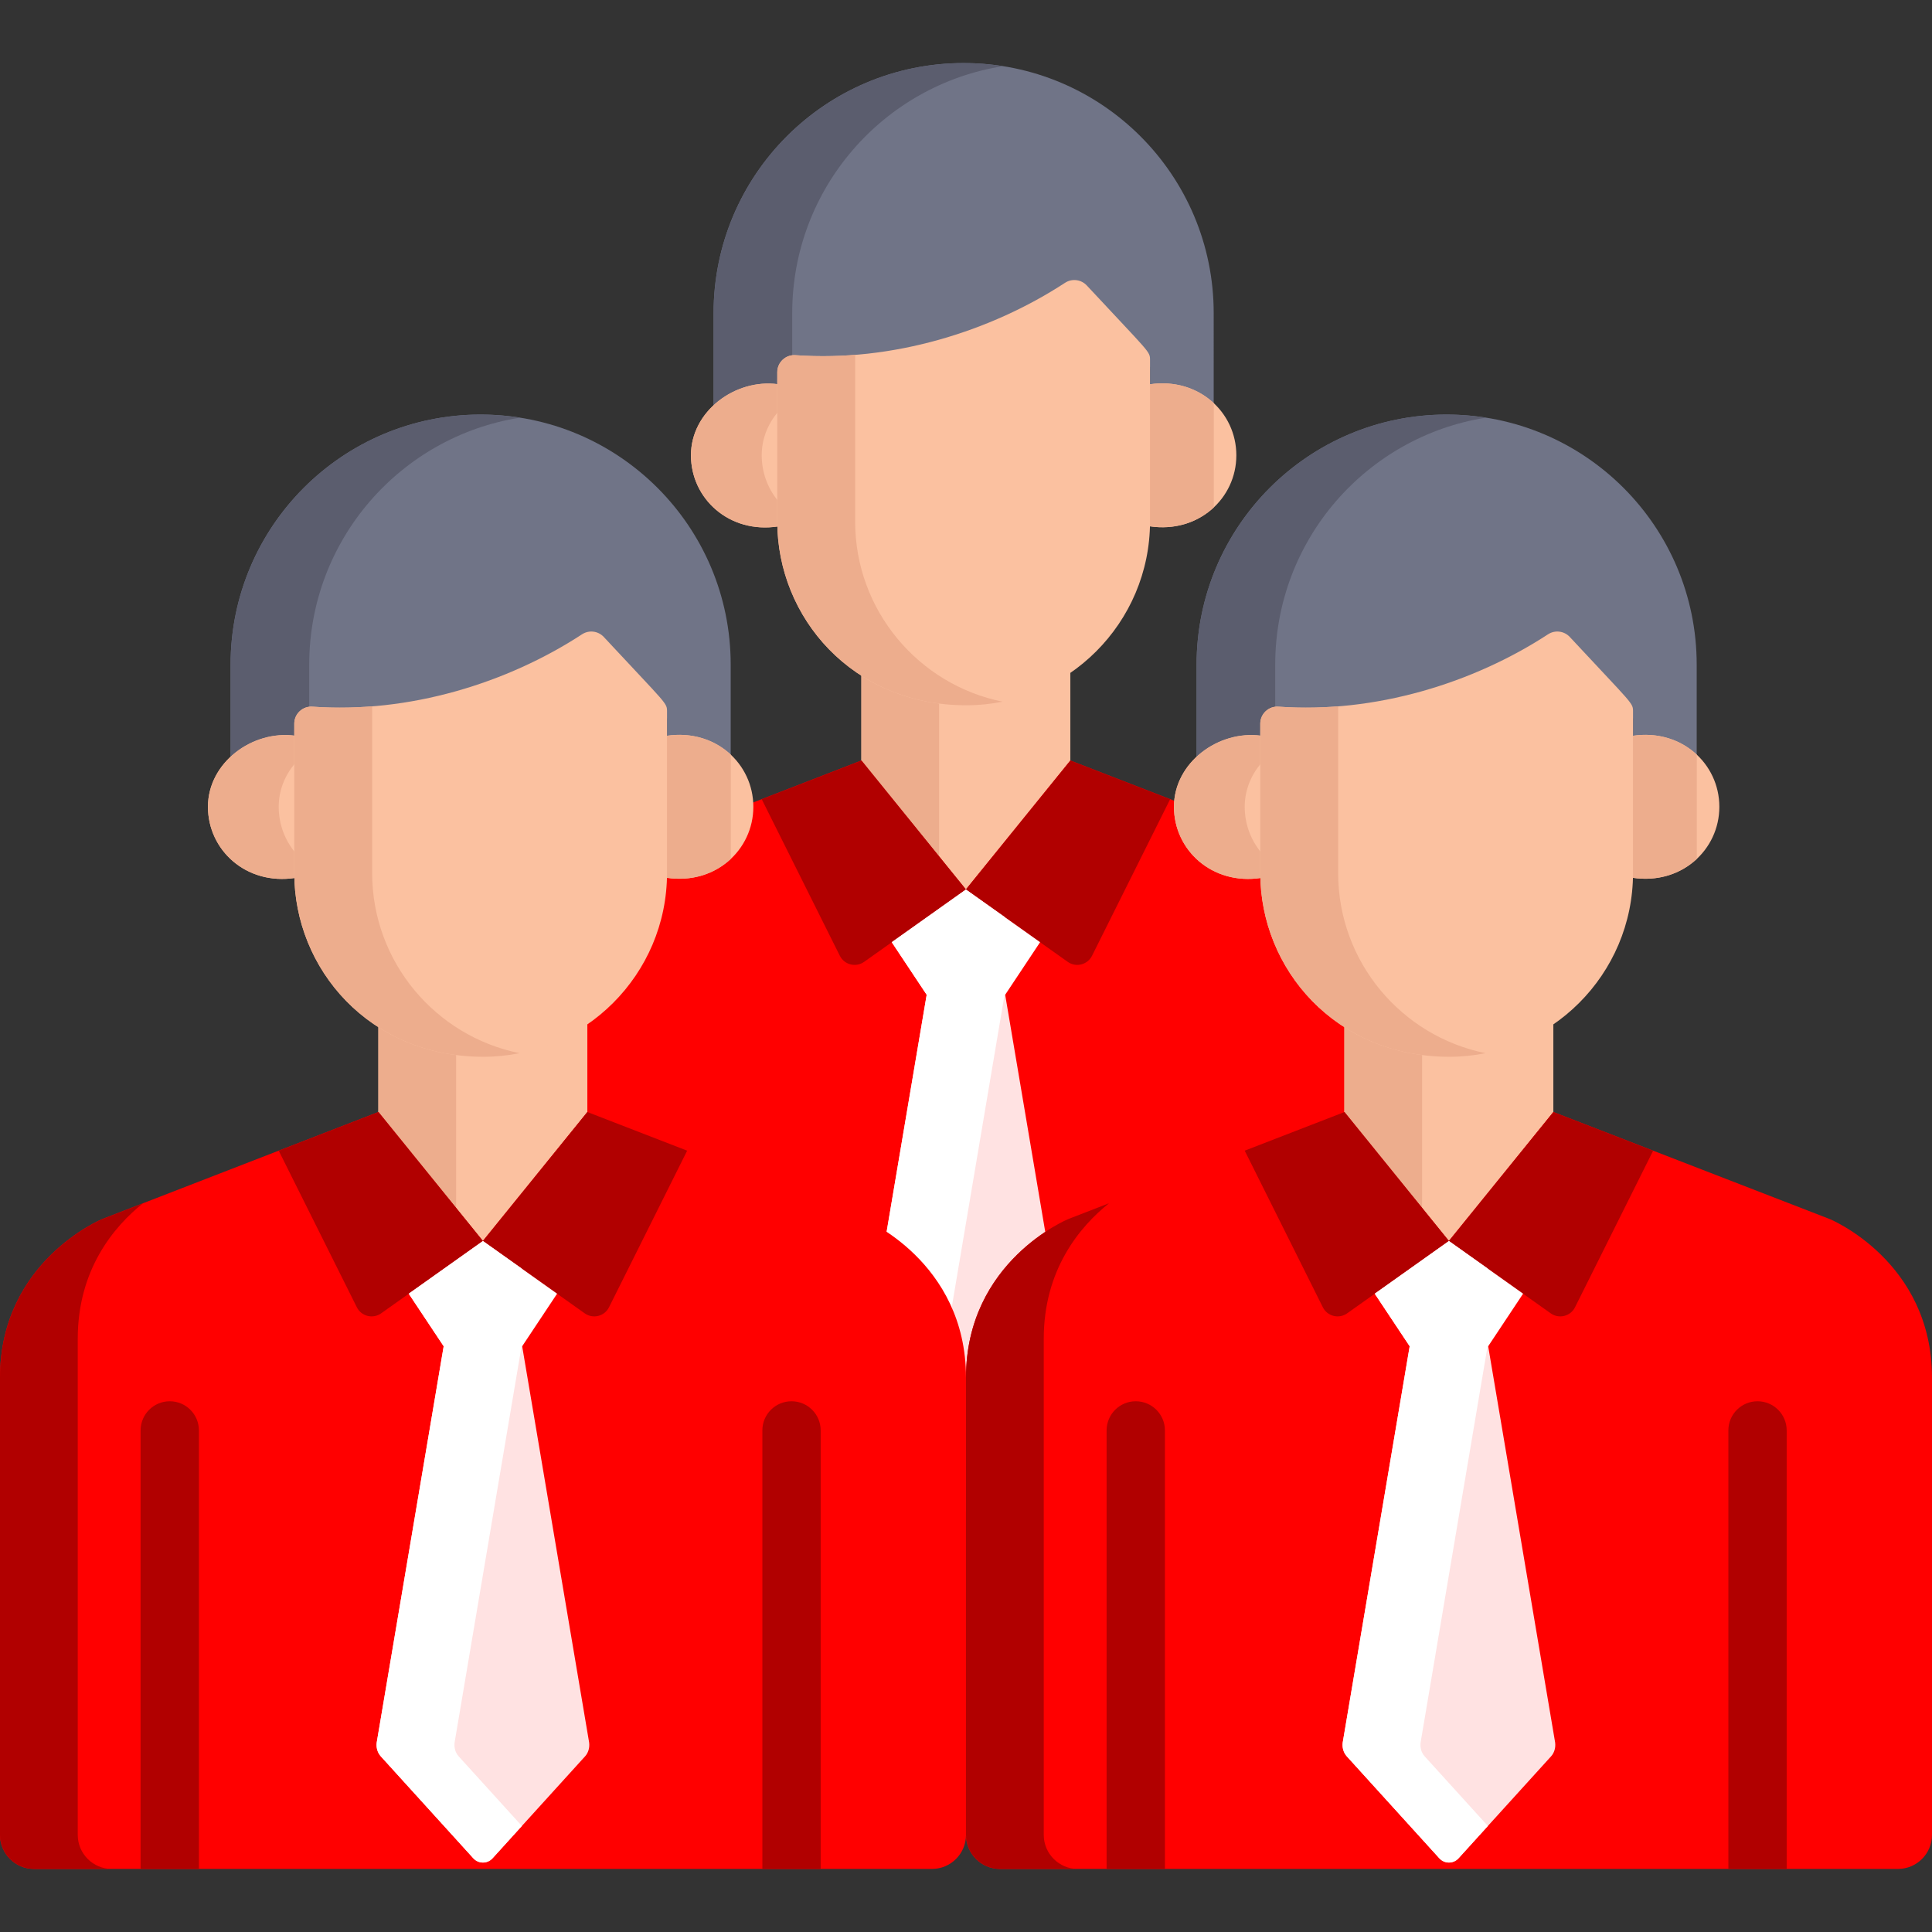 <?xml version="1.0" encoding="UTF-8"?> <svg xmlns="http://www.w3.org/2000/svg" xmlns:xlink="http://www.w3.org/1999/xlink" xmlns:svgjs="http://svgjs.com/svgjs" width="512" height="512" x="0" y="0" viewBox="0 0 511.999 511.999" style="enable-background:new 0 0 512 512" xml:space="preserve" class=""><rect x="0" y="0" width="511.999" height="511.999" fill="#333333" stroke="none"/> <g> <path xmlns="http://www.w3.org/2000/svg" style="" d="M255.375,16.712c-36.6,0-66.268,29.669-66.268,66.268v26.795c4.429-4.105,10.73-6.337,16.88-5.515 v-3.302c0-2.625,2.241-4.699,4.84-4.502c25.621,1.841,51.696-6.301,71.411-19.18c1.841-1.203,4.278-0.904,5.773,0.704 c16.855,18.118,16.753,17.416,16.753,19.782v6.484c6.742-1.011,12.722,1.073,16.877,4.936V82.981 C321.643,46.381,291.975,16.712,255.375,16.712z" fill="#707487" data-original="#707487"></path> <path xmlns="http://www.w3.org/2000/svg" style="" d="M209.946,82.981c0-33.054,24.2-60.447,55.849-65.447c-3.395-0.536-6.873-0.822-10.419-0.822 c-36.6,0-66.268,29.669-66.268,66.268v26.795c4.429-4.106,10.73-6.337,16.88-5.515v-3.302c0-2.322,1.755-4.205,3.958-4.475 L209.946,82.981L209.946,82.981z" fill="#5b5d6e" data-original="#5b5d6e"></path> <path xmlns="http://www.w3.org/2000/svg" style="" d="M304.677,101.847v36.443c0,0.395-0.021,0.785-0.03,1.179c12.896,1.953,22.997-7.365,22.997-18.809 C327.643,109.193,317.534,99.92,304.677,101.847z" fill="#fbc1a0" data-original="#f0a479" class=""></path> <path xmlns="http://www.w3.org/2000/svg" style="" d="M321.673,106.85c-4.173-3.91-10.2-6.022-16.996-5.003v36.443c0,0.395-0.021,0.785-0.03,1.179 c6.817,1.032,12.851-1.086,17.026-5.002V106.85z" fill="#edad8d" data-original="#e59770" class=""></path> <path xmlns="http://www.w3.org/2000/svg" style="" d="M206.135,138.334v-36.521c-11.256-1.503-23.025,7.135-23.025,18.846 c0,11.458,10.104,20.817,23.054,18.857C206.154,139.122,206.135,138.729,206.135,138.334z" fill="#fbc1a0" data-original="#f0a479" class=""></path> <path xmlns="http://www.w3.org/2000/svg" style="" d="M206.135,132.668c-2.699-3.301-4.275-7.489-4.275-12.009c0-4.367,1.638-8.307,4.275-11.453v-7.393 c-11.256-1.503-23.026,7.136-23.026,18.846c0,11.458,10.104,20.817,23.054,18.857c-0.009-0.394-0.029-0.787-0.029-1.181v-5.667 H206.135z" fill="#edad8d" data-original="#e59770" class=""></path> <path xmlns="http://www.w3.org/2000/svg" style="" d="M256.081,184.579c-10.706,0-20.115-2.939-27.81-7.856v27.149l27.691,34.18l27.69-34.18v-27.883 C275.808,181.4,266.31,184.579,256.081,184.579z" fill="#fbc1a0" data-original="#f0a479" class=""></path> <path xmlns="http://www.w3.org/2000/svg" style="" d="M248.876,184.113c-7.754-1.005-14.688-3.61-20.605-7.39v27.149l20.605,25.433V184.113z" fill="#edad8d" data-original="#e59770" class=""></path> <path xmlns="http://www.w3.org/2000/svg" style="" d="M356.906,229.915l-73.254-28.37l-27.69,34.18l-27.691-34.18l-73.177,28.37 c0,0-27.094,11.138-27.094,42.025c0,27.948,0,98.592,0,121.169c0,4.986,4.043,9.028,9.028,9.028c3.799,0,234.085,0,237.943,0 c4.986,0,9.028-4.043,9.028-9.028c0-22.577,0-93.222,0-121.169C384,241.053,356.906,229.915,356.906,229.915z" fill="#ff0000" data-original="#e4eaf8" class=""></path> <path xmlns="http://www.w3.org/2000/svg" style="" d="M148.605,393.109c0-22.578,0-103.524,0-131.472c0-18.314,9.525-29.683,17.28-35.906l-10.791,4.184 c0,0-27.094,11.138-27.094,42.025c0,27.948,0,98.592,0,121.17c0,4.986,4.043,9.028,9.028,9.028c0.669,0,8.366,0,20.605,0 C152.648,402.137,148.605,398.095,148.605,393.109z" fill="#b10000" data-original="#d8dce5" class=""></path> <path xmlns="http://www.w3.org/2000/svg" style="" d="M288.012,75.654c-1.496-1.608-3.933-1.907-5.773-0.704c-19.715,12.879-45.79,21.021-71.411,19.18 c-2.599-0.197-4.84,1.877-4.84,4.502v39.589c0,25.444,19.937,48.684,50.094,48.684c26.845,0,48.685-21.84,48.685-48.684V95.436 C304.766,93.07,304.867,93.771,288.012,75.654z" fill="#fbc1a0" data-original="#f0a479" class=""></path> <path xmlns="http://www.w3.org/2000/svg" style="" d="M226.626,138.222V94.039c-5.246,0.42-10.531,0.469-15.798,0.091c-2.599-0.197-4.84,1.877-4.84,4.502 v39.59c0,25.444,19.937,48.684,50.094,48.684c3.291,0,6.505-0.332,9.615-0.958C243.441,181.471,226.626,161.775,226.626,138.222z" fill="#edad8d" data-original="#e59770" class=""></path> <g xmlns="http://www.w3.org/2000/svg"> <path style="" d="M289.396,253.288l20.706-41.499l-26.45-10.244l-27.69,34.18l26.997,19.174 C285.144,256.451,288.199,255.686,289.396,253.288z" fill="#b10000" data-original="#d8dce5" class=""></path> <path style="" d="M222.566,253.288l-20.706-41.499l26.45-10.244l27.69,34.18l-26.997,19.174 C226.818,256.451,223.763,255.686,222.566,253.288z" fill="#b10000" data-original="#d8dce5" class=""></path> </g> <path xmlns="http://www.w3.org/2000/svg" style="" d="M284.124,368.613l-17.772-105.172h-10.354h-0.033H245.61l-17.772,105.172 c-0.187,1.355,0.211,2.731,1.058,3.665l0,0l0,0l24.536,27.036c1.367,1.506,3.731,1.506,5.098,0l24.536-27.036l0,0l0,0 C283.913,371.344,284.311,369.967,284.124,368.613z" fill="#ffe2e2" data-original="#ff5050" class=""></path> <g xmlns="http://www.w3.org/2000/svg"> <path style="" d="M249.535,372.277c-0.847-0.934-1.245-2.31-1.058-3.665l17.772-105.172h-10.251h-0.033H245.61 l-17.772,105.172c-0.187,1.355,0.211,2.731,1.058,3.665l24.536,27.035c1.367,1.506,3.731,1.506,5.098,0l7.77-8.562L249.535,372.277 z" fill="#ffffff" data-original="#ed3a3a" class=""></path> <polygon style="" points="255.998,235.749 255.998,235.725 255.981,235.737 255.964,235.725 255.964,235.749 236.328,249.694 245.61,263.664 255.964,263.664 255.998,263.664 266.352,263.664 275.634,249.694 " fill="#ffffff" data-original="#ed3a3a" class=""></polygon> </g> <path xmlns="http://www.w3.org/2000/svg" style="" d="M266.284,243.054l-10.286-7.305v-0.024l-0.017,0.012l-0.017-0.012v0.024l-19.636,13.946l9.282,13.969 h10.354h0.033h10.217l-7.968-11.992c-0.732-1.102-0.457-2.586,0.622-3.352L266.284,243.054z" fill="#ffffff" data-original="#db2a2a" class=""></path> <path xmlns="http://www.w3.org/2000/svg" style="" d="M383.375,109.863c-36.6,0-66.268,29.669-66.268,66.268v26.795c4.429-4.105,10.73-6.337,16.88-5.515 v-3.302c0-2.625,2.241-4.699,4.84-4.502c25.621,1.841,51.696-6.301,71.411-19.18c1.841-1.203,4.278-0.904,5.773,0.704 c16.855,18.118,16.753,17.416,16.753,19.782v6.484c6.742-1.011,12.722,1.073,16.877,4.936v-26.202 C449.643,139.531,419.975,109.863,383.375,109.863z" fill="#707487" data-original="#707487"></path> <path xmlns="http://www.w3.org/2000/svg" style="" d="M337.946,176.131c0-33.054,24.2-60.447,55.849-65.447c-3.395-0.536-6.873-0.822-10.419-0.822 c-36.6,0-66.268,29.669-66.268,66.269v26.795c4.429-4.106,10.73-6.337,16.88-5.515v-3.302c0-2.322,1.755-4.205,3.958-4.475V176.131z " fill="#5b5d6e" data-original="#5b5d6e"></path> <path xmlns="http://www.w3.org/2000/svg" style="" d="M432.677,194.997v36.443c0,0.395-0.021,0.785-0.03,1.179c12.896,1.953,22.997-7.365,22.997-18.809 C455.643,202.343,445.534,193.07,432.677,194.997z" fill="#fbc1a0" data-original="#f0a479" class=""></path> <path xmlns="http://www.w3.org/2000/svg" style="" d="M449.673,200c-4.173-3.91-10.2-6.022-16.996-5.003v36.443c0,0.395-0.021,0.785-0.03,1.179 c6.817,1.032,12.851-1.086,17.026-5.002V200z" fill="#edad8d" data-original="#e59770" class=""></path> <path xmlns="http://www.w3.org/2000/svg" style="" d="M334.135,231.485v-36.521c-11.256-1.503-23.025,7.135-23.025,18.846 c0,11.458,10.104,20.817,23.054,18.857C334.154,232.272,334.135,231.879,334.135,231.485z" fill="#fbc1a0" data-original="#f0a479" class=""></path> <path xmlns="http://www.w3.org/2000/svg" style="" d="M334.135,225.818c-2.699-3.301-4.275-7.489-4.275-12.009c0-4.367,1.638-8.307,4.275-11.453v-7.393 c-11.256-1.503-23.026,7.135-23.026,18.846c0,11.458,10.104,20.817,23.054,18.857c-0.009-0.394-0.029-0.787-0.029-1.181 L334.135,225.818L334.135,225.818z" fill="#edad8d" data-original="#e59770" class=""></path> <path xmlns="http://www.w3.org/2000/svg" style="" d="M384.081,277.729c-10.706,0-20.115-2.939-27.81-7.856v27.149l27.691,34.18l27.69-34.18v-27.883 C403.808,274.549,394.31,277.729,384.081,277.729z" fill="#fbc1a0" data-original="#f0a479" class=""></path> <path xmlns="http://www.w3.org/2000/svg" style="" d="M376.876,277.263c-7.754-1.005-14.688-3.61-20.605-7.39v27.149l20.605,25.433V277.263z" fill="#edad8d" data-original="#e59770" class=""></path> <path xmlns="http://www.w3.org/2000/svg" style="" d="M484.906,323.065l-73.254-28.37l-27.69,34.18l-27.691-34.18l-73.177,28.37 c0,0-27.094,11.139-27.094,42.025c0,27.948,0,98.592,0,121.169c0,4.986,4.043,9.028,9.028,9.028c3.799,0,234.085,0,237.943,0 c4.986,0,9.028-4.043,9.028-9.028c0-22.577,0-93.222,0-121.169C512,334.203,484.906,323.065,484.906,323.065z" fill="#ff0000" data-original="#e4eaf8" class=""></path> <path xmlns="http://www.w3.org/2000/svg" style="" d="M276.605,486.259c0-22.578,0-103.524,0-131.472c0-18.314,9.525-29.683,17.28-35.906l-10.791,4.184 c0,0-27.094,11.138-27.094,42.025c0,27.948,0,98.592,0,121.17c0,4.986,4.043,9.028,9.029,9.028c0.669,0,8.366,0,20.605,0 C280.647,495.288,276.605,491.245,276.605,486.259z" fill="#b10000" data-original="#d8dce5" class=""></path> <path xmlns="http://www.w3.org/2000/svg" style="" d="M416.012,168.804c-1.496-1.608-3.933-1.907-5.773-0.704c-19.715,12.879-45.79,21.021-71.411,19.18 c-2.599-0.197-4.84,1.877-4.84,4.502v39.589c0,25.444,19.937,48.684,50.094,48.684c26.845,0,48.685-21.84,48.685-48.684v-42.785 C432.765,186.221,432.867,186.921,416.012,168.804z" fill="#fbc1a0" data-original="#f0a479" class=""></path> <path xmlns="http://www.w3.org/2000/svg" style="" d="M354.626,231.372V187.19c-5.246,0.42-10.531,0.469-15.798,0.091c-2.599-0.197-4.84,1.877-4.84,4.502 v39.59c0,25.444,19.937,48.684,50.094,48.684c3.291,0,6.505-0.332,9.615-0.958C371.441,274.621,354.626,254.925,354.626,231.372z" fill="#edad8d" data-original="#e59770" class=""></path> <g xmlns="http://www.w3.org/2000/svg"> <path style="" d="M417.396,346.438l20.706-41.499l-26.45-10.244l-27.69,34.18l26.997,19.174 C413.144,349.601,416.199,348.836,417.396,346.438z" fill="#b10000" data-original="#d8dce5" class=""></path> <path style="" d="M350.566,346.438l-20.706-41.499l26.45-10.244l27.69,34.18l-26.997,19.174 C354.818,349.601,351.763,348.836,350.566,346.438z" fill="#b10000" data-original="#d8dce5" class=""></path> </g> <path xmlns="http://www.w3.org/2000/svg" style="" d="M412.124,461.763l-17.772-105.172h-10.354h-0.033H373.61l-17.772,105.172 c-0.187,1.355,0.211,2.731,1.058,3.665l0,0l0,0l24.536,27.036c1.367,1.506,3.731,1.506,5.098,0l24.536-27.036l0,0l0,0 C411.913,464.493,412.31,463.118,412.124,461.763z" fill="#ffe2e2" data-original="#ff5050" class=""></path> <g xmlns="http://www.w3.org/2000/svg"> <path style="" d="M377.535,465.428c-0.847-0.934-1.245-2.31-1.058-3.665l17.772-105.172h-10.251h-0.033H373.61 l-17.772,105.172c-0.187,1.355,0.211,2.731,1.058,3.665l24.536,27.035c1.367,1.506,3.732,1.506,5.098,0l7.77-8.562L377.535,465.428 z" fill="#ffffff" data-original="#ed3a3a" class=""></path> <polygon style="" points="383.998,328.898 383.998,328.875 383.981,328.887 383.964,328.875 383.964,328.898 364.328,342.844 373.61,356.814 383.964,356.814 383.998,356.814 394.352,356.814 403.633,342.844 " fill="#ffffff" data-original="#ed3a3a" class=""></polygon> </g> <path xmlns="http://www.w3.org/2000/svg" style="" d="M394.283,336.204l-10.286-7.305v-0.024l-0.017,0.012l-0.017-0.012v0.024l-19.636,13.946l9.282,13.969 h10.354h0.033h10.217l-7.968-11.992c-0.732-1.102-0.457-2.586,0.622-3.353L394.283,336.204z" fill="#ffffff" data-original="#db2a2a" class=""></path> <g xmlns="http://www.w3.org/2000/svg"> <path style="" d="M308.715,495.288V379.075c0-4.267-3.459-7.727-7.727-7.727s-7.727,3.459-7.727,7.727v116.212 C297.977,495.288,303.162,495.288,308.715,495.288z" fill="#b10000" data-original="#d8dce5" class=""></path> <path style="" d="M473.488,495.288V379.075c0-4.267-3.459-7.727-7.727-7.727s-7.727,3.459-7.727,7.727v116.212 C463.573,495.288,468.752,495.288,473.488,495.288z" fill="#b10000" data-original="#d8dce5" class=""></path> </g> <path xmlns="http://www.w3.org/2000/svg" style="" d="M127.375,109.863c-36.6,0-66.268,29.669-66.268,66.268v26.795c4.429-4.105,10.73-6.337,16.88-5.515 v-3.302c0-2.625,2.241-4.699,4.84-4.502c25.621,1.841,51.696-6.301,71.411-19.18c1.841-1.203,4.278-0.904,5.773,0.704 c16.855,18.118,16.753,17.416,16.753,19.782v6.484c6.742-1.011,12.722,1.073,16.877,4.936v-26.202 C193.643,139.531,163.975,109.863,127.375,109.863z" fill="#707487" data-original="#707487"></path> <path xmlns="http://www.w3.org/2000/svg" style="" d="M81.946,176.131c0-33.054,24.2-60.447,55.849-65.447c-3.395-0.536-6.873-0.822-10.419-0.822 c-36.6,0-66.268,29.669-66.268,66.269v26.795c4.429-4.106,10.73-6.337,16.88-5.515v-3.302c0-2.322,1.755-4.205,3.958-4.475V176.131z " fill="#5b5d6e" data-original="#5b5d6e"></path> <path xmlns="http://www.w3.org/2000/svg" style="" d="M176.677,194.997v36.443c0,0.395-0.021,0.785-0.03,1.179c12.896,1.953,22.997-7.365,22.997-18.809 C199.643,202.343,189.534,193.07,176.677,194.997z" fill="#fbc1a0" data-original="#f0a479" class=""></path> <path xmlns="http://www.w3.org/2000/svg" style="" d="M193.673,200c-4.173-3.91-10.2-6.022-16.996-5.003v36.443c0,0.395-0.021,0.785-0.03,1.179 c6.817,1.032,12.851-1.086,17.026-5.002V200z" fill="#edad8d" data-original="#e59770" class=""></path> <path xmlns="http://www.w3.org/2000/svg" style="" d="M78.135,231.485v-36.521c-11.256-1.503-23.026,7.135-23.026,18.846 c0,11.458,10.104,20.817,23.054,18.857C78.154,232.272,78.135,231.879,78.135,231.485z" fill="#fbc1a0" data-original="#f0a479" class=""></path> <path xmlns="http://www.w3.org/2000/svg" style="" d="M78.135,225.818c-2.699-3.301-4.275-7.489-4.275-12.009c0-4.367,1.638-8.307,4.275-11.453v-7.393 c-11.256-1.503-23.026,7.135-23.026,18.846c0,11.458,10.104,20.817,23.054,18.857c-0.009-0.394-0.029-0.787-0.029-1.181 L78.135,225.818L78.135,225.818z" fill="#edad8d" data-original="#e59770" class=""></path> <path xmlns="http://www.w3.org/2000/svg" style="" d="M128.081,277.729c-10.706,0-20.115-2.939-27.81-7.856v27.149l27.691,34.18l27.69-34.18v-27.883 C147.808,274.549,138.31,277.729,128.081,277.729z" fill="#fbc1a0" data-original="#f0a479" class=""></path> <path xmlns="http://www.w3.org/2000/svg" style="" d="M120.876,277.263c-7.754-1.005-14.688-3.61-20.605-7.39v27.149l20.605,25.433 C120.876,322.454,120.876,277.263,120.876,277.263z" fill="#edad8d" data-original="#e59770" class=""></path> <path xmlns="http://www.w3.org/2000/svg" style="" d="M228.906,323.065l-73.254-28.37l-27.69,34.18l-27.691-34.18l-73.177,28.37 c0,0-27.094,11.139-27.094,42.025c0,27.948,0,98.592,0,121.169c0,4.986,4.043,9.028,9.028,9.028c3.799,0,234.085,0,237.943,0 c4.986,0,9.028-4.043,9.028-9.028c0-22.577,0-93.222,0-121.169C256,334.203,228.906,323.065,228.906,323.065z" fill="#ff0000" data-original="#e4eaf8" class=""></path> <path xmlns="http://www.w3.org/2000/svg" style="" d="M20.605,486.259c0-22.578,0-103.524,0-131.472c0-18.314,9.525-29.683,17.28-35.906l-10.791,4.184 c0,0-27.094,11.138-27.094,42.025c0,27.948,0,98.592,0,121.17c0,4.986,4.043,9.028,9.028,9.028c0.669,0,8.366,0,20.605,0 C24.648,495.288,20.605,491.245,20.605,486.259z" fill="#b10000" data-original="#d8dce5" class=""></path> <path xmlns="http://www.w3.org/2000/svg" style="" d="M160.012,168.804c-1.496-1.608-3.933-1.907-5.773-0.704c-19.715,12.879-45.79,21.021-71.411,19.18 c-2.599-0.197-4.84,1.877-4.84,4.502v39.589c0,25.444,19.937,48.684,50.094,48.684c26.845,0,48.685-21.84,48.685-48.684v-42.785 C176.766,186.221,176.867,186.921,160.012,168.804z" fill="#fbc1a0" data-original="#f0a479" class=""></path> <path xmlns="http://www.w3.org/2000/svg" style="" d="M98.626,231.372V187.19c-5.246,0.42-10.531,0.469-15.798,0.091c-2.599-0.197-4.84,1.877-4.84,4.502 v39.59c0,25.444,19.937,48.684,50.094,48.684c3.291,0,6.505-0.332,9.615-0.958C115.441,274.621,98.626,254.925,98.626,231.372z" fill="#edad8d" data-original="#e59770" class=""></path> <g xmlns="http://www.w3.org/2000/svg"> <path style="" d="M161.396,346.438l20.706-41.499l-26.45-10.244l-27.69,34.18l26.997,19.174 C157.144,349.601,160.199,348.836,161.396,346.438z" fill="#b10000" data-original="#d8dce5" class=""></path> <path style="" d="M94.566,346.438L73.86,304.939l26.45-10.244l27.69,34.18l-26.997,19.174 C98.818,349.601,95.763,348.836,94.566,346.438z" fill="#b10000" data-original="#d8dce5" class=""></path> </g> <path xmlns="http://www.w3.org/2000/svg" style="" d="M156.124,461.763l-17.772-105.172h-10.354h-0.033H117.61L99.838,461.763 c-0.187,1.355,0.211,2.731,1.058,3.665l0,0l0,0l24.536,27.036c1.367,1.506,3.731,1.506,5.098,0l24.536-27.036l0,0l0,0 C155.913,464.493,156.311,463.118,156.124,461.763z" fill="#ffe2e2" data-original="#ff5050" class=""></path> <g xmlns="http://www.w3.org/2000/svg"> <path style="" d="M121.535,465.428c-0.847-0.934-1.245-2.31-1.058-3.665l17.772-105.172h-10.251h-0.033H117.61 L99.838,461.763c-0.187,1.355,0.211,2.731,1.058,3.665l24.536,27.035c1.367,1.506,3.731,1.506,5.098,0l7.77-8.562L121.535,465.428z " fill="#ffffff" data-original="#ed3a3a" class=""></path> <polygon style="" points="127.998,328.898 127.998,328.875 127.981,328.887 127.964,328.875 127.964,328.898 108.328,342.844 117.61,356.814 127.964,356.814 127.998,356.814 138.352,356.814 147.633,342.844 " fill="#ffffff" data-original="#ed3a3a" class=""></polygon> </g> <path xmlns="http://www.w3.org/2000/svg" style="" d="M138.283,336.204l-10.286-7.305v-0.024l-0.017,0.012l-0.017-0.012v0.024l-19.636,13.946l9.282,13.969 h10.354h0.033h10.217l-7.968-11.992c-0.732-1.102-0.457-2.586,0.622-3.353L138.283,336.204z" fill="#ffffff" data-original="#db2a2a" class=""></path> <g xmlns="http://www.w3.org/2000/svg"> <path style="" d="M52.715,495.288V379.075c0-4.267-3.459-7.727-7.727-7.727c-4.268,0-7.727,3.459-7.727,7.727v116.212 C41.977,495.288,47.162,495.288,52.715,495.288z" fill="#b10000" data-original="#d8dce5" class=""></path> <path style="" d="M217.488,495.288V379.075c0-4.267-3.459-7.727-7.727-7.727c-4.267,0-7.727,3.459-7.727,7.727 v116.212C207.573,495.288,212.752,495.288,217.488,495.288z" fill="#b10000" data-original="#d8dce5" class=""></path> </g> <g xmlns="http://www.w3.org/2000/svg"> </g> <g xmlns="http://www.w3.org/2000/svg"> </g> <g xmlns="http://www.w3.org/2000/svg"> </g> <g xmlns="http://www.w3.org/2000/svg"> </g> <g xmlns="http://www.w3.org/2000/svg"> </g> <g xmlns="http://www.w3.org/2000/svg"> </g> <g xmlns="http://www.w3.org/2000/svg"> </g> <g xmlns="http://www.w3.org/2000/svg"> </g> <g xmlns="http://www.w3.org/2000/svg"> </g> <g xmlns="http://www.w3.org/2000/svg"> </g> <g xmlns="http://www.w3.org/2000/svg"> </g> <g xmlns="http://www.w3.org/2000/svg"> </g> <g xmlns="http://www.w3.org/2000/svg"> </g> <g xmlns="http://www.w3.org/2000/svg"> </g> <g xmlns="http://www.w3.org/2000/svg"> </g> </g> </svg> 